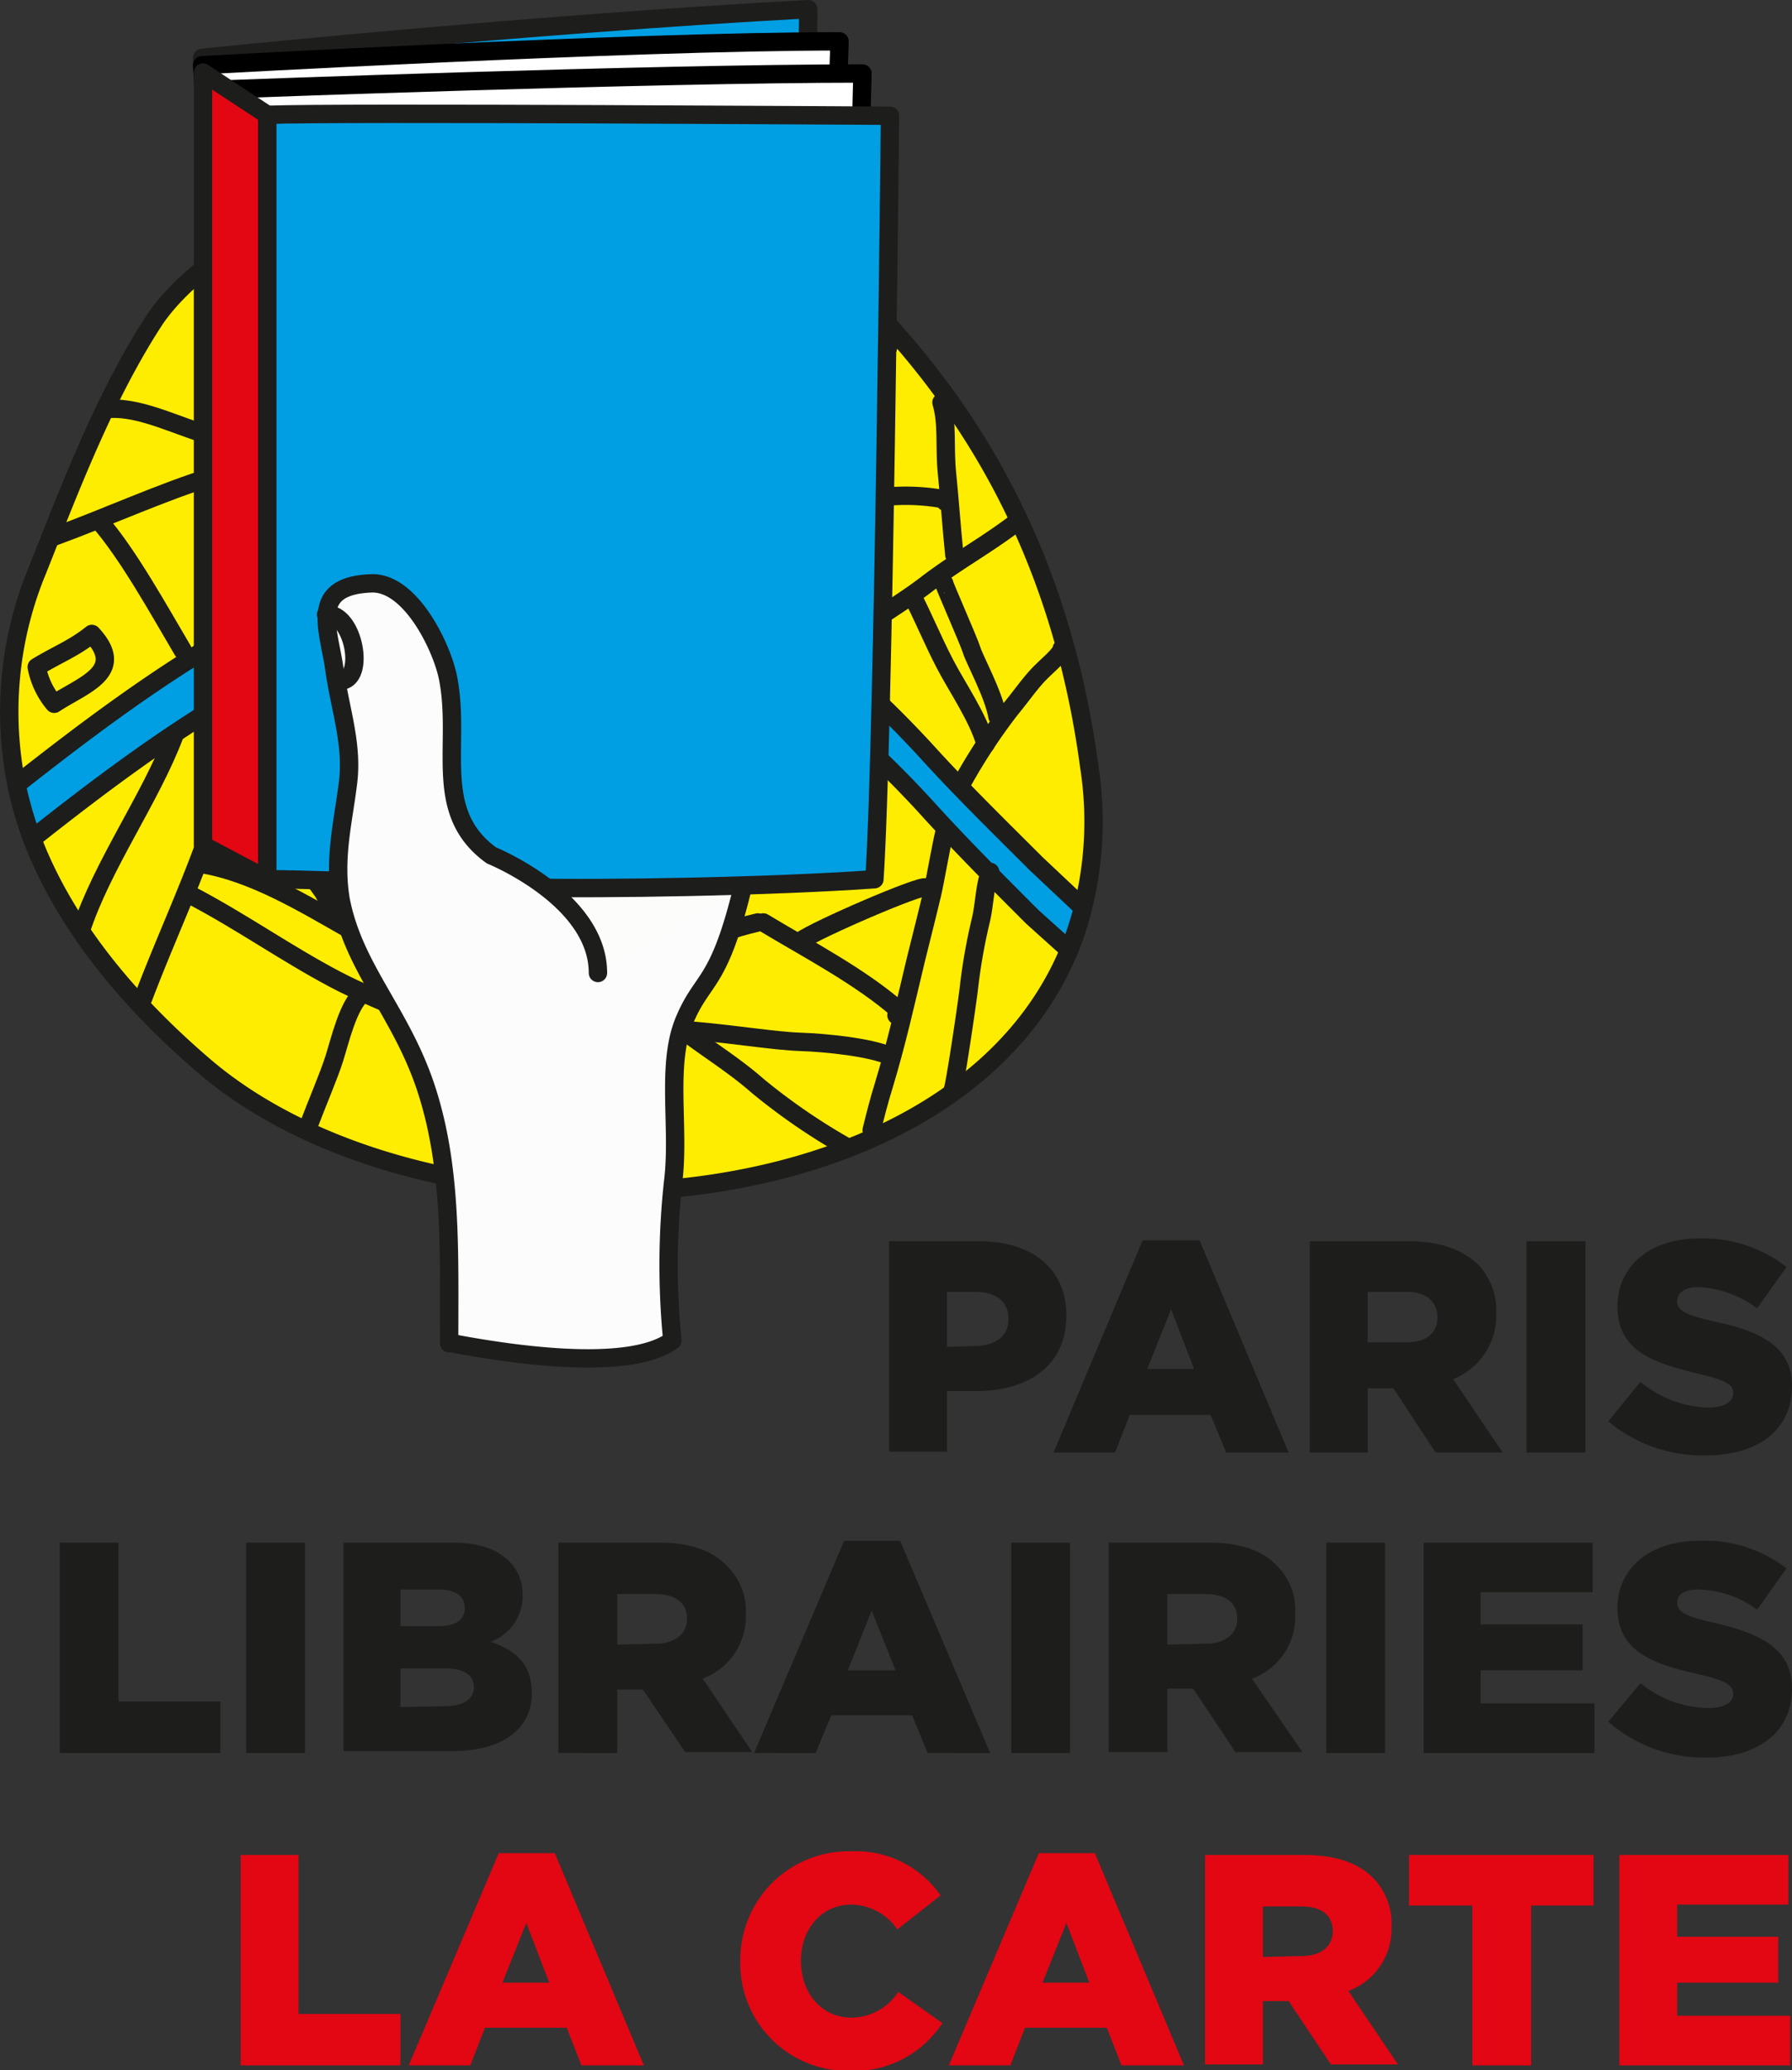 <svg xmlns="http://www.w3.org/2000/svg" width="195.1" height="225.3" viewBox="0 0 195.1 225.3"><rect x="0" y="0" width="195.1" height="225.3" fill="#333333" stroke="none"/><path d="M116.4,103.4a35.3,35.3,0,0,0,1.5-4.6,38.6,38.6,0,0,0,.7-15.3C116,64,108.4,47.2,94.3,32.8A46.1,46.1,0,0,0,71.1,19.6c-9.7-2.3-15.8-3.8-27.7-.5s-22,9.1-26.5,15.6C11.4,43.1,7.6,53.2,4.1,62A40.2,40.2,0,0,0,1.8,85.4a43.6,43.6,0,0,0,1.7,5.9C7,100.5,13.8,108.8,22.2,116c24.6,21.1,81.3,18.6,94.2-12.6" fill="#ffed00" stroke="#1d1d1b" stroke-linecap="round" stroke-linejoin="round" stroke-width="2"/><path d="M117.9,98.8a35.3,35.3,0,0,1-1.5,4.6l-4-3.6c-4-4-8-8-11.7-12.1C86.8,72.6,70.5,62.2,49.5,66.2c-16.9,3.2-32.1,14.1-46,25.1a43.6,43.6,0,0,1-1.7-5.9C16,74.2,31.5,63.1,48.7,59.8c21.4-4,38,6.6,52.1,21.9,3.8,4.2,8,8.3,12,12.3Z" fill="#009fe3" stroke="#1d1d1b" stroke-linecap="round" stroke-linejoin="round" stroke-width="2"/><path d="M25.4,47c-4,3.4.1,11.3,4.8,7.1s-.7-9.9-6-6.5" fill="none" stroke="#1d1d1b" stroke-linecap="round" stroke-linejoin="round" stroke-width="2"/><path d="M53.8,110.2c-4,3.4,1.3,11.6,5.9,7.4s-.6-10.8-5.9-7.4" fill="none" stroke="#1d1d1b" stroke-linecap="round" stroke-linejoin="round" stroke-width="2"/><path d="M27.7,46.1c-.5-6-.4-14.7-1.1-18.1" fill="none" stroke="#1d1d1b" stroke-linecap="round" stroke-linejoin="round" stroke-width="2"/><path d="M12,44.5c3.6-.2,7.9,2.2,11.6,3.1" fill="none" stroke="#1d1d1b" stroke-linecap="round" stroke-linejoin="round" stroke-width="2"/><path d="M5.9,58.4c6-2.2,11.6-4.8,17.4-6.6" fill="none" stroke="#1d1d1b" stroke-linecap="round" stroke-linejoin="round" stroke-width="2"/><path d="M26.1,55.2c-1.2,6-1.6,9.1-2.5,13.7" fill="none" stroke="#1d1d1b" stroke-linecap="round" stroke-linejoin="round" stroke-width="2"/><path d="M10.8,56.7c3.2,3.7,6.5,9.7,9.1,14.1" fill="none" stroke="#1d1d1b" stroke-linecap="round" stroke-linejoin="round" stroke-width="2"/><path d="M4,72.6a8.7,8.7,0,0,0,1.9,4c3.2-2.1,7.9-3.5,4.1-7.6-2,1.6-3.7,2.2-6,3.6" fill="none" stroke="#1d1d1b" stroke-linecap="round" stroke-linejoin="round" stroke-width="2"/><path d="M8.8,101.3C11.1,94.2,16.4,86.9,19,80" fill="none" stroke="#1d1d1b" stroke-linecap="round" stroke-linejoin="round" stroke-width="2"/><path d="M15.6,108.6c2.2-5.8,4.7-11.2,6.8-17A169.9,169.9,0,0,1,29.5,74" fill="none" stroke="#1d1d1b" stroke-linecap="round" stroke-linejoin="round" stroke-width="2"/><path d="M21.1,97.6c5.3,2.8,10.1,6.2,15.4,9s13.1,5.2,15.8,8.1" fill="none" stroke="#1d1d1b" stroke-linecap="round" stroke-linejoin="round" stroke-width="2"/><path d="M21.7,94c5.8.9,11.3,4.3,16.6,7.3s13.4,5.4,15.2,8.5" fill="none" stroke="#1d1d1b" stroke-linecap="round" stroke-linejoin="round" stroke-width="2"/><path d="M39.4,108.2c-1.5,1.2-2.4,5.1-3,7s-1.9,4.9-2.8,7.3" fill="none" stroke="#1d1d1b" stroke-linecap="round" stroke-linejoin="round" stroke-width="2"/><path d="M26.2,83.6c1.5,2.5,2.3,3.9,3.1,5s2,3.1,3.1,4.6l2.8,3.9a35.1,35.1,0,0,0,2.3,3.7" fill="none" stroke="#1d1d1b" stroke-linecap="round" stroke-linejoin="round" stroke-width="2"/><path d="M29.7,88.2c2.5-1,4.8-2.9,7.2-4.2s5.8-3.4,8.8-5.1" fill="none" stroke="#1d1d1b" stroke-linecap="round" stroke-linejoin="round" stroke-width="2"/><path d="M39,70c2.6,1.8,4.2,4.7,6.6,6.8a39.5,39.5,0,0,1,3.5,3.6,21.8,21.8,0,0,1,3.3,3.5" fill="none" stroke="#1d1d1b" stroke-linecap="round" stroke-linejoin="round" stroke-width="2"/><path d="M104.8,85.1a63.2,63.2,0,0,1,5.2-7.9c1-1.2,1.9-2.5,2.9-3.6s2.6-2.3,2.7-3" fill="none" stroke="#1d1d1b" stroke-linecap="round" stroke-linejoin="round" stroke-width="2"/><path d="M102.8,63.5c-.1,0,2.7,6.3,3,7.3s2.4,4.8,2.8,7.2" fill="none" stroke="#1d1d1b" stroke-linecap="round" stroke-linejoin="round" stroke-width="2"/><path d="M89.8,70.8a60,60,0,0,1,5.4-3.3c1.9-1.3,4-2.6,5.8-4,3.3-2.5,6.3-4.1,9.6-6.6" fill="none" stroke="#1d1d1b" stroke-linecap="round" stroke-linejoin="round" stroke-width="2"/><path d="M103.9,60.4c-.3-3-.5-5.9-.8-8.9s.1-5.3-.6-7.7" fill="none" stroke="#1d1d1b" stroke-linecap="round" stroke-linejoin="round" stroke-width="2"/><path d="M99.5,65.2c1.3,2.6,2.1,4.6,3.4,7.1s3.6,5.8,4.4,8.7c.1-.1,0-.1-.1-.1" fill="none" stroke="#1d1d1b" stroke-linecap="round" stroke-linejoin="round" stroke-width="2"/><path d="M79.9,63.5c2.1-4,7.6-7.1,11.6-8.4a22.9,22.9,0,0,1,11.6-.7c.2.2,0,.1-.2.2" fill="none" stroke="#1d1d1b" stroke-linecap="round" stroke-linejoin="round" stroke-width="2"/><path d="M107.8,94.9c-.6,1.5-.6,3.5-1,5.2a62.1,62.1,0,0,0-1.3,7.3c-.1,1.1-1.6,11.3-1.8,11.3" fill="none" stroke="#1d1d1b" stroke-linecap="round" stroke-linejoin="round" stroke-width="2"/><path d="M102.8,90.7c-.3,1.2-1,5.2-1.3,6.5s-1.2,4.9-1.8,7.3c-1.1,4.6-2.1,9.1-3.5,13.7-.5,1.6-.9,3.2-1.3,4.8" fill="none" stroke="#1d1d1b" stroke-linecap="round" stroke-linejoin="round" stroke-width="2"/><path d="M83.1,100.4c4.8,2.9,10.6,5.9,14.8,9.6l-.3.5" fill="none" stroke="#1d1d1b" stroke-linecap="round" stroke-linejoin="round" stroke-width="2"/><path d="M75.6,112.2c4.6.4,8.7,1.1,11.6,1.2s7.5.6,9.6,1.5" fill="none" stroke="#1d1d1b" stroke-linecap="round" stroke-linejoin="round" stroke-width="2"/><path d="M87.2,102.4c1.6-1.2,13.2-6.2,13.6-5.8" fill="none" stroke="#1d1d1b" stroke-linecap="round" stroke-linejoin="round" stroke-width="2"/><path d="M30.9,46.7c2.7-5.1,8.8-8,12.2-12.5" fill="none" stroke="#1d1d1b" stroke-linecap="round" stroke-linejoin="round" stroke-width="2"/><path d="M36.7,21.7c3,4.6,6.5,10.1,10.4,14s6.1,7.7,9.3,11.6" fill="none" stroke="#1d1d1b" stroke-linecap="round" stroke-linejoin="round" stroke-width="2"/><path d="M32,51.3a87.3,87.3,0,0,0,15.4-2.9" fill="none" stroke="#1d1d1b" stroke-linecap="round" stroke-linejoin="round" stroke-width="2"/><path d="M43.4,32.2c-.3,2.1,1.4,5.2,2.1,7.2L47.9,47c1.3,3.9,2.5,7.8,3.9,11.6" fill="none" stroke="#1d1d1b" stroke-linecap="round" stroke-linejoin="round" stroke-width="2"/><path d="M49.5,38.6c1.7,6.1,2,5.9,2.9,9s2.1,7.8,3.7,10.7" fill="none" stroke="#1d1d1b" stroke-linecap="round" stroke-linejoin="round" stroke-width="2"/><path d="M53.5,49.3a58,58,0,0,1,10-4.9c2.8-1.2,7.3-1.9,9.5-3.5" fill="none" stroke="#1d1d1b" stroke-linecap="round" stroke-linejoin="round" stroke-width="2"/><path d="M73,40.9c0-7.2,1-12.5,1.1-19.5" fill="none" stroke="#1d1d1b" stroke-linecap="round" stroke-linejoin="round" stroke-width="2"/><path d="M69.2,59.7c1.7-3,3.4-5.6,5-8.8s4.1-6.4,4.9-10c1.3-5.4.3-12.6.3-18.3" fill="none" stroke="#1d1d1b" stroke-linecap="round" stroke-linejoin="round" stroke-width="2"/><path d="M83.4,24.9c0,7.4,1.6,14-1.8,20.6a106.4,106.4,0,0,1-8.9,15.4" fill="none" stroke="#1d1d1b" stroke-linecap="round" stroke-linejoin="round" stroke-width="2"/><path d="M89.5,29.3c.4,3.4-1.4,7.2-2,10.4,2.6.8,4.9,2.7,7.5,3.5.3-2.4,1.7-4.7,2.1-7" fill="none" stroke="#1d1d1b" stroke-linecap="round" stroke-linejoin="round" stroke-width="2"/><path d="M90.1,41.2c.1,2.3-.8,4.9-1.2,7.2s-.9,5.3-1.6,8.5" fill="none" stroke="#1d1d1b" stroke-linecap="round" stroke-linejoin="round" stroke-width="2"/><path d="M41.6,102.1c-.2-2.5,3.7-6.8,5-9s4-5.7,5.7-8.7A116.3,116.3,0,0,1,59,73.9c1.6-2.5,3.1-5.5,5.3-7.8" fill="none" stroke="#1d1d1b" stroke-linecap="round" stroke-linejoin="round" stroke-width="2"/><path d="M44.5,103.9c1.6-3.2,18.2-26,20.7-29.4s2.9-5.4,4.9-7.2" fill="none" stroke="#1d1d1b" stroke-linecap="round" stroke-linejoin="round" stroke-width="2"/><path d="M76.5,69.3c0,12-2,24.2-3.5,36-.5,4.6-1.3,9.1-2.1,13.6s-.2,6.8-1.1,9.9" fill="none" stroke="#1d1d1b" stroke-linecap="round" stroke-linejoin="round" stroke-width="2"/><path d="M59.7,117.6c3.3,3.7,4.2,4.2,5.9,6.9s2.7,3.4,3.7,4.7" fill="none" stroke="#1d1d1b" stroke-linecap="round" stroke-linejoin="round" stroke-width="2"/><line x1="61.3" y1="112.2" x2="72.3" y2="112.2" fill="none" stroke="#1d1d1b" stroke-linecap="round" stroke-linejoin="round" stroke-width="2"/><path d="M57,108.5c6.1-6.8,12.4-13.7,18.3-20.6" fill="none" stroke="#1d1d1b" stroke-linecap="round" stroke-linejoin="round" stroke-width="2"/><path d="M59.3,83.3c5.2.3,10,4.4,15.1,4.3" fill="none" stroke="#1d1d1b" stroke-linecap="round" stroke-linejoin="round" stroke-width="2"/><path d="M55,89.4c2.1.9,4.1,3,5.8,4.6s3.1,2.1,4.3,3.2" fill="none" stroke="#1d1d1b" stroke-linecap="round" stroke-linejoin="round" stroke-width="2"/><path d="M73.6,103.5c5.2-2,5.6-2.3,8.9-3.1" fill="none" stroke="#1d1d1b" stroke-linecap="round" stroke-linejoin="round" stroke-width="2"/><path d="M72.4,110.5c3.1,2.8,6.8,4.8,10.1,7.7a67.3,67.3,0,0,0,9.6,6.6" fill="none" stroke="#1d1d1b" stroke-linecap="round" stroke-linejoin="round" stroke-width="2"/><path d="M75.9,110.2c1.2-6.9,6.4-14.8,6.4-23.2-.1-10-2.8-21.2-9.9-28.6S53,47.7,44.5,51.5c-11.2,5-4.1,17.2-2.2,25.7,2.5,10.5,1.4,29.5,13.4,34.7s16.8,7.5,20.3-2.7" fill="#fcfcfa"/><path d="M25.8,87.9C25.8,70.7,22,6.3,22,6.3S56.5,2.7,88,1c-.2,9.3.6,68.2-.3,83C83,83.8,30.4,86.8,25.8,87.9Z" fill="#009fe3" stroke="#1d1d1b" stroke-linecap="round" stroke-linejoin="round" stroke-width="2"/><path d="M26.6,90.6C26.6,73.3,22,7.1,22,7.1S68.2,4.5,91.4,4.5c-.3,9.2-2,67.4-2.9,82.2C83.9,86.4,31.2,89.4,26.6,90.6Z" fill="#fff" stroke="#000" stroke-linecap="round" stroke-linejoin="round" stroke-width="2"/><path d="M29.9,94.9c0-17.3-4.6-85.2-4.6-85.2S70.7,8,93.9,8c-.3,9.2-1.2,70-2.1,84.8C87.2,92.5,34.5,93.7,29.9,94.9Z" fill="#fff" stroke="#000" stroke-linecap="round" stroke-linejoin="round" stroke-width="2"/><polygon points="22.1 92 22.1 7.9 29.1 12.5 29.1 95.7 22.1 92" fill="#e30613" stroke="#1d1d1b" stroke-linecap="round" stroke-linejoin="round" stroke-width="2"/><path d="M29.1,12.5V95.7c7.5,0,23,.9,27.7.9,9.2.2,26.9-.1,38.4-.9,1-14.9,1.7-83.1,1.7-83.1s-60.5-.4-67.8-.1" fill="#009fe3" stroke="#1d1d1b" stroke-linecap="round" stroke-linejoin="round" stroke-width="2"/><path d="M80.8,96.8c-2.6,10.6-4.3,9.5-6.3,14.3s-.5,11.6-1.2,17.4a83.6,83.6,0,0,0-.1,17.4c-4.9,3.6-18.7,1.3-24,.3h-.3c0-10,.3-18.9-2.4-27.4S38.6,105.6,37.1,98c-.8-4.6.3-8.7.8-12.9s-.9-8-1.5-12.3-2.8-9,3.9-9.3c4.4-.3,7.9,7.1,8.5,10.4,1.4,7.3-1.8,14.5,4.7,19.2,0,0,11.6,4.7,11.6,12.8" fill="#fcfcfc" stroke="#1d1d1b" stroke-linecap="round" stroke-linejoin="round" stroke-width="2"/><path d="M37,74.1c2.9,0,1.5-7.5-1.5-7.2" fill="none" stroke="#1d1d1b" stroke-linecap="round" stroke-linejoin="round" stroke-width="2"/><path d="M96.8,135.1h9.8c5.8,0,9.5,3,9.5,8.1h0c0,5.4-4.1,8.2-9.8,8.2h-3.2v6.6H96.8Zm9.3,11.4c2.3,0,3.7-1.1,3.7-2.9h0c0-2-1.4-3-3.7-3h-3v6Z" fill="#1d1d1b"/><path d="M124.4,135h6.2l9.7,23.1h-6.8l-1.7-4.1H123l-1.6,4.1h-6.7Zm5.6,14-2.5-6.5-2.6,6.5Z" fill="#1d1d1b"/><path d="M142.6,135.1h10.8c3.5,0,5.9,1,7.5,2.5a7.3,7.3,0,0,1,2,5.4h0a7.4,7.4,0,0,1-4.7,7.1l5.4,8h-7.3l-4.6-7h-2.8v7h-6.3Zm10.5,11c2.2,0,3.4-1,3.4-2.7h0c0-1.8-1.3-2.8-3.4-2.8h-4.2v5.5Z" fill="#1d1d1b"/><path d="M166.2,135.1h6.4v23h-6.4Z" fill="#1d1d1b"/><path d="M175.1,154.7l3.5-4.3a12,12,0,0,0,7.4,2.8c1.7,0,2.7-.6,2.7-1.6h0c0-.9-.8-1.4-3.9-2.1-4.9-1.2-8.7-2.5-8.7-7.3h0c0-4.3,3.4-7.4,8.9-7.4a14.7,14.7,0,0,1,9.5,3.1l-3.2,4.5a11.4,11.4,0,0,0-6.4-2.3c-1.6,0-2.3.7-2.3,1.5h0c0,1,.8,1.5,3.9,2.2,5.3,1.1,8.6,2.8,8.6,7.1h0c0,4.7-3.7,7.5-9.3,7.5A15.9,15.9,0,0,1,175.1,154.7Z" fill="#1d1d1b"/><path d="M6.5,167.9h6.4v17.3H24v5.6H6.5Z" fill="#1d1d1b"/><path d="M26.8,167.9h6.4v22.9H26.8Z" fill="#1d1d1b"/><path d="M37.4,167.9H49.2c2.9,0,4.9.7,6.2,2a5,5,0,0,1,1.5,3.7h0a5.3,5.3,0,0,1-3.5,5.1c2.8.9,4.5,2.5,4.5,5.6h0c0,3.9-3.2,6.3-8.7,6.3H37.4ZM47.6,177c1.9,0,3-.6,3-2h0c0-1.3-1-2-2.9-2H43.6v4Zm.9,8.7c2,0,3.1-.8,3.1-2.1h0c0-1.2-1-2-3.1-2H43.6v4.2Z" fill="#1d1d1b"/><path d="M60.8,167.9H71.7c3.5,0,5.9.9,7.4,2.5a6.8,6.8,0,0,1,2.1,5.3h0a7.2,7.2,0,0,1-4.7,7l5.4,8H74.6L70,183.9H67.2v6.9H60.8Zm10.6,11c2.1,0,3.4-1.1,3.4-2.7h0c0-1.8-1.3-2.7-3.5-2.7H67.2v5.5Z" fill="#1d1d1b"/><path d="M91.9,167.7H98l9.8,23.1H101l-1.7-4.1H90.5l-1.7,4.1H82.1Zm5.6,14.1-2.6-6.5-2.6,6.5Z" fill="#1d1d1b"/><path d="M110.1,167.9h6.4v22.9h-6.4Z" fill="#1d1d1b"/><path d="M120.7,167.9h10.9c3.5,0,5.9.9,7.4,2.5a6.7,6.7,0,0,1,2,5.3h0a7.1,7.1,0,0,1-4.7,7l5.5,8h-7.3l-4.6-6.9h-2.8v6.9h-6.4Zm10.6,11c2.1,0,3.4-1.1,3.4-2.7h0c0-1.8-1.3-2.7-3.5-2.7h-4.1v5.5Z" fill="#1d1d1b"/><path d="M144.4,167.9h6.4v22.9h-6.4Z" fill="#1d1d1b"/><path d="M155,167.9h18.4v5.4H161.2v3.5h11.1v5H161.2v3.6h12.4v5.4H155Z" fill="#1d1d1b"/><path d="M175.1,187.4l3.5-4.2a11.9,11.9,0,0,0,7.4,2.7c1.7,0,2.7-.6,2.7-1.5h0c0-1-.8-1.5-3.9-2.2-4.9-1.1-8.7-2.5-8.7-7.2h0c0-4.2,3.4-7.3,8.9-7.3a14.6,14.6,0,0,1,9.5,3l-3.2,4.5a11.2,11.2,0,0,0-6.4-2.2c-1.6,0-2.3.6-2.3,1.4h0c0,1,.8,1.5,3.9,2.2,5.3,1.2,8.6,2.9,8.6,7.2h0c0,4.7-3.7,7.5-9.3,7.5A15.9,15.9,0,0,1,175.1,187.4Z" fill="#1d1d1b"/><path d="M26.2,201.9h6.3v17.3H43.6v5.6H26.2Z" fill="#e30613"/><path d="M54.3,201.7h6.1l9.7,23.1H63.3l-1.6-4.1H52.8l-1.6,4.1H44.5Zm5.5,14.1-2.5-6.5-2.6,6.5Z" fill="#e30613"/><path d="M80.6,213.4h0a11.8,11.8,0,0,1,12.1-11.9,11.2,11.2,0,0,1,9.7,4.8l-4.7,3.7a6.2,6.2,0,0,0-5-2.7c-3.3,0-5.5,2.7-5.5,6.1h0c0,3.5,2.2,6.2,5.5,6.2a6.1,6.1,0,0,0,5.1-2.8l4.8,3.4a11.5,11.5,0,0,1-10.1,5.2A11.7,11.7,0,0,1,80.6,213.4Z" fill="#e30613"/><path d="M113.1,201.7h6.1l9.7,23.1h-6.8l-1.6-4.1h-8.9l-1.6,4.1h-6.7Zm5.5,14.1-2.5-6.5-2.6,6.5Z" fill="#e30613"/><path d="M131.2,201.9H142c3.5,0,5.9.9,7.5,2.5a7.1,7.1,0,0,1,2,5.3h0a7.2,7.2,0,0,1-4.7,7l5.4,8h-7.3l-4.6-6.9h-2.8v6.9h-6.3Zm10.5,11c2.2,0,3.4-1.1,3.4-2.7h0c0-1.8-1.3-2.7-3.4-2.7h-4.2v5.5Z" fill="#e30613"/><path d="M160.3,207.4h-6.9v-5.5h20.1v5.5h-6.8v17.4h-6.4Z" fill="#e30613"/><path d="M176.3,201.9h18.4v5.4H182.6v3.5h11v5h-11v3.6h12.3v5.4H176.3Z" fill="#e30613"/></svg>